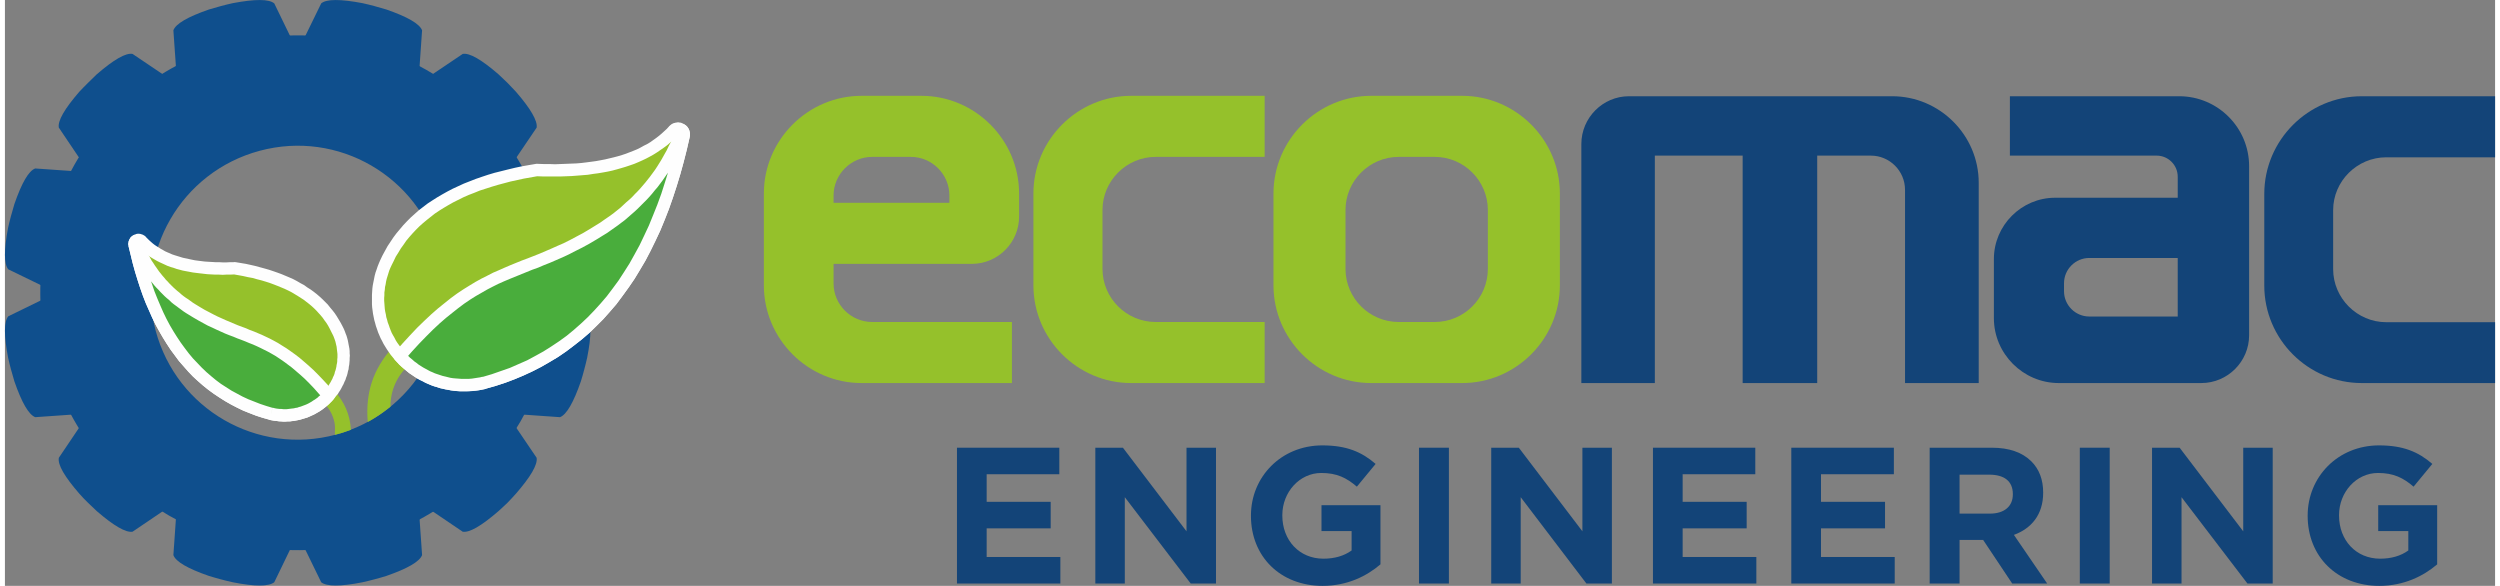 <?xml version="1.0" encoding="UTF-8"?>
<!DOCTYPE svg PUBLIC "-//W3C//DTD SVG 1.1//EN" "http://www.w3.org/Graphics/SVG/1.1/DTD/svg11.dtd">
<!-- Creator: CorelDRAW 2021 (64-Bit) -->
<svg xmlns="http://www.w3.org/2000/svg" xml:space="preserve" width="431px" height="101px" version="1.1" shape-rendering="geometricPrecision" text-rendering="geometricPrecision" image-rendering="optimizeQuality" fill-rule="evenodd" clip-rule="evenodd"
viewBox="0 0 118250 27820"
 xmlns:xlink="http://www.w3.org/1999/xlink"
 xmlns:xodm="http://www.corel.com/coreldraw/odm/2003">
 <rect x="0" y="0" width="118250" height="27820" fill="#808080" stroke="none"/>
 <g id="Layer_x0020_1">
  <path fill="#0F4F8D" d="M12100 7160c3720,-1000 7540,1210 8540,4940 1000,3720 -1210,7540 -4930,8540 -3730,1000 -7550,-1210 -8550,-4930 -1000,-3730 1210,-7550 4940,-8550zm-1360 -5060c6520,-1750 13220,2120 14970,8640 1740,6520 -2130,13220 -8650,14970 -6510,1740 -13220,-2130 -14960,-8650 -1750,-6510 2120,-13220 8640,-14960z"/>
  <path fill="#0F4F8D" d="M10250 290c-180,50 -370,110 -560,160 -1010,350 -1580,680 -1690,990l240 3430 3020 -810 3030 -810 -1500 -3090c-260,-210 -910,-210 -1970,-10 -190,40 -380,90 -570,140z"/>
  <path fill="#0F4F8D" d="M17550 27510c-190,50 -380,100 -570,140 -1050,210 -1710,200 -1960,0l-1510 -3100 3030 -810 3030 -810 240 3430c-120,310 -690,640 -1700,990 -190,60 -370,110 -560,160z"/>
  <path fill="#0F4F8D" d="M27510 10250c-50,-180 -100,-370 -160,-560 -350,-1010 -680,-1580 -990,-1690l-3430 240 810 3020 810 3030 3100 -1500c200,-260 210,-910 0,-1970 -40,-190 -90,-380 -140,-570z"/>
  <path fill="#0F4F8D" d="M290 17550c-50,-190 -100,-380 -140,-570 -200,-1050 -200,-1710 10,-1960l3090 -1510 810 3030 810 3030 -3430 240c-310,-120 -640,-690 -990,-1700 -50,-190 -110,-370 -160,-560z"/>
  <path fill="#0F4F8D" d="M23870 3940c-140,-140 -280,-270 -430,-410 -810,-700 -1380,-1030 -1700,-970l-2850 1920 2220 2220 2210 2210 1930 -2850c50,-320 -280,-890 -980,-1700 -130,-140 -270,-280 -400,-420z"/>
  <path fill="#0F4F8D" d="M3940 23870c-140,-140 -280,-280 -410,-430 -700,-810 -1030,-1370 -970,-1700l1920 -2850 2220 2220 2210 2210 -2850 1930c-320,50 -890,-280 -1700,-980 -140,-130 -280,-270 -420,-400z"/>
  <path fill="#0F4F8D" d="M290 10250c50,-180 110,-370 160,-560 350,-1010 680,-1580 990,-1690l3430 240 -810 3020 -810 3030 -3090 -1500c-210,-260 -210,-910 -10,-1970 40,-190 90,-380 140,-570z"/>
  <path fill="#0F4F8D" d="M27510 17550c50,-190 100,-380 140,-570 210,-1050 200,-1710 0,-1960l-3100 -1510 -810 3030 -810 3030 3430 240c310,-120 640,-690 990,-1700 60,-190 110,-370 160,-560z"/>
  <path fill="#0F4F8D" d="M17550 290c-190,-50 -380,-100 -570,-140 -1050,-200 -1710,-200 -1960,10l-1510 3090 3030 810 3030 810 240 -3430c-120,-310 -690,-640 -1700,-990 -190,-50 -370,-110 -560,-160z"/>
  <path fill="#0F4F8D" d="M10250 27510c-180,-50 -370,-100 -560,-160 -1010,-350 -1580,-680 -1690,-990l240 -3430 3020 810 3030 810 -1500 3100c-260,200 -910,210 -1970,0 -190,-40 -380,-90 -570,-140z"/>
  <path fill="#0F4F8D" d="M3940 3940c140,-140 280,-270 420,-410 810,-700 1380,-1030 1700,-970l2850 1920 -2210 2220 -2220 2210 -1920 -2850c-60,-320 270,-890 970,-1700 130,-140 270,-280 410,-420z"/>
  <path fill="#0F4F8D" d="M23870 23870c130,-140 270,-280 400,-430 700,-810 1030,-1370 980,-1700l-1930 -2850 -2210 2220 -2220 2210 2850 1930c330,50 890,-280 1700,-980 150,-130 290,-270 430,-400z"/>
  <path fill="#95C12B" d="M17230 20040c350,-190 710,-430 1080,-730 -10,-750 310,-1480 880,-1980 -310,-260 -570,-550 -770,-850 -960,1080 -1300,2180 -1190,3560z"/>
  <g>
   <path fill="#95C12B" d="M31760 6190c80,-90 220,-110 330,-50 110,50 170,180 140,300 -1400,6500 -4560,10410 -9480,11740 -1520,360 -3110,-190 -4100,-1400 -990,-1210 -1210,-2870 -560,-4300 1070,-2350 3460,-3820 7190,-4410 3060,130 5220,-490 6480,-1880z"/>
   <path id="_1" fill="#FEFEFE" fill-rule="nonzero" d="M32220 5880l-270 520 0 0 0 0 0 0 10 0 0 0 -10 0 10 0 0 0 -10 0 10 0 0 0 0 0 0 0 0 0 10 0 -10 0 0 0 0 0 10 0 -10 0 0 0 10 0 0 0 0 0 0 0 0 0 0 0 0 0 0 0 0 0 0 -10 0 10 0 0 -430 -410 20 -10 20 -20 20 -20 20 -10 20 -20 10 -10 20 -10 20 -10 20 -10 20 -10 20 -10 30 -10 20 0 20 -10 20 0 30 -10 20 0 20 0 20 -10 30 0 20 0 20 0 20 10 30 0 20 0 20 10 20 0 20 10 30 10 20 10 20 10 20 10 0 0zm0 0c150,70 200,250 130,390 -80,150 -250,200 -400,130l270 -520zm300 620l-580 -120 0 0 0 0 0 0 0 0 0 0 0 10 0 -10 0 10 0 0 0 -10 0 10 0 0 0 0 0 0 10 0 0 0 -10 0 10 0 0 10 -10 -10 0 0 10 10 0 0 0 -10 0 10 0 0 0 0 0 0 0 0 0 0 0 0 0 0 0 0 270 -520 20 10 20 10 20 10 20 20 20 10 20 20 10 10 20 20 20 20 10 10 10 20 20 20 10 20 10 10 20 30 10 20 0 20 10 20 10 20 10 20 0 20 10 30 0 20 10 20 0 20 0 30 0 20 0 20 0 30 0 20 -10 20 0 30 0 0zm0 0c-30,160 -190,260 -350,230 -160,-40 -260,-190 -230,-350l580 120zm-9700 11970l-140 -580 0 10 440 -130 430 -150 430 -150 410 -180 410 -180 390 -210 380 -210 380 -240 360 -240 360 -260 340 -280 330 -290 330 -310 310 -320 300 -330 300 -350 280 -370 280 -380 260 -400 260 -410 240 -430 240 -440 220 -460 220 -470 200 -490 200 -500 190 -520 170 -530 170 -550 150 -570 150 -580 130 -590 580 120 -140 610 -150 590 -160 580 -170 560 -180 550 -190 540 -200 510 -210 510 -230 490 -230 470 -240 460 -260 440 -260 430 -280 410 -290 400 -290 390 -310 360 -320 360 -330 330 -340 330 -350 300 -370 290 -370 280 -380 260 -400 240 -400 230 -410 210 -430 200 -430 180 -450 170 -460 150 -460 130 -10 10zm10 -10c-160,50 -320,-50 -360,-200 -40,-160 50,-320 210,-360l150 560zm-4410 -1490l450 -370 0 0 90 100 90 100 100 100 90 90 100 90 110 80 100 80 110 80 110 70 110 70 110 70 120 60 120 60 120 50 120 50 120 40 130 40 120 40 130 30 130 30 130 20 130 20 130 10 130 10 130 0 140 0 130 0 130 -10 140 -10 130 -20 130 -30 130 -30 140 580 -150 30 -160 30 -150 20 -160 20 -150 10 -150 0 -160 0 -150 0 -150 -10 -150 -20 -150 -20 -150 -30 -150 -30 -150 -30 -140 -50 -150 -40 -140 -50 -140 -60 -140 -60 -130 -70 -140 -70 -130 -70 -130 -80 -130 -90 -120 -80 -120 -100 -120 -100 -110 -100 -120 -100 -100 -120 -110 -110 -100 -120 0 0zm0 0c-100,-130 -90,-310 40,-410 130,-110 310,-90 410,40l-450 370zm-600 -4610l540 240 0 0 -60 130 -50 120 -40 130 -40 130 -40 130 -30 130 -20 130 -30 130 -10 130 -20 130 0 130 -10 130 0 130 10 130 10 130 10 130 20 130 30 130 20 130 40 130 30 120 50 130 40 120 50 130 50 120 60 110 70 120 60 120 70 110 80 110 80 110 80 110 -450 370 -100 -120 -90 -130 -90 -130 -80 -130 -80 -130 -70 -140 -70 -130 -60 -140 -60 -140 -50 -150 -50 -140 -40 -150 -40 -140 -30 -150 -30 -150 -20 -150 -20 -150 -10 -150 0 -150 0 -150 0 -150 10 -160 10 -150 20 -150 30 -150 30 -150 30 -150 40 -150 50 -140 50 -150 60 -150 60 -140 0 0zm0 0c70,-150 240,-210 390,-140 150,60 210,240 150,380l-540 -240zm7470 -4580l-20 590 60 -10 -340 60 -340 60 -320 70 -320 70 -300 80 -300 80 -300 90 -280 90 -280 90 -270 110 -260 100 -250 110 -240 120 -240 120 -230 130 -220 130 -210 130 -210 140 -190 150 -190 150 -180 150 -180 160 -160 160 -160 170 -150 170 -150 180 -130 190 -130 180 -120 200 -120 190 -100 210 -100 200 -540 -240 110 -230 120 -220 120 -220 140 -210 140 -210 150 -200 160 -190 160 -190 180 -190 180 -180 190 -170 190 -170 210 -160 210 -160 230 -150 220 -140 240 -140 250 -140 250 -130 260 -120 260 -120 280 -110 280 -110 290 -100 300 -100 300 -90 320 -80 320 -80 330 -80 330 -70 340 -60 350 -60 60 0zm-60 0c170,-20 320,90 340,250 30,160 -80,310 -240,330l-100 -580zm6310 -1790l430 410 10 -10 -130 140 -140 130 -140 130 -140 120 -150 110 -160 110 -160 110 -160 100 -180 100 -170 90 -190 90 -180 80 -190 80 -200 70 -210 70 -200 60 -210 60 -220 60 -230 50 -220 40 -240 40 -230 30 -250 40 -250 20 -250 20 -260 20 -260 10 -270 10 -270 0 -280 0 -280 0 -290 -10 20 -590 280 10 280 0 270 10 260 -10 260 -10 250 -10 250 -10 240 -20 240 -30 230 -30 220 -30 220 -40 210 -40 210 -50 210 -50 190 -50 200 -60 180 -60 180 -70 180 -70 170 -70 160 -80 160 -90 160 -80 150 -90 140 -100 140 -100 130 -100 130 -110 120 -110 120 -110 110 -120 0 -10zm0 10c110,-120 300,-130 420,-20 120,110 120,290 20,410l-440 -390z"/>
  </g>
  <g>
   <path fill="#49AD3C" d="M32170 6200c50,60 80,150 60,240 -1400,6500 -4560,10410 -9480,11740 -1470,340 -3000,-150 -4000,-1270 3860,-4520 5840,-3660 9510,-5990 1870,-1180 3170,-2750 3910,-4720z"/>
   <path id="_1_0" fill="#FEFEFE" fill-rule="nonzero" d="M32520 6500l-580 -120 0 0 0 0 0 0 0 0 0 0 0 0 0 0 0 10 0 -10 0 0 0 10 0 -10 0 10 0 0 0 -10 0 10 0 0 0 0 0 0 0 0 10 0 -10 0 0 0 10 0 0 0 0 0 -10 0 10 0 0 0 0 10 0 0 0 -10 0 10 430 -400 20 10 0 10 10 20 20 10 10 20 0 10 10 10 10 20 10 10 10 20 0 10 10 10 10 30 0 10 0 10 10 20 0 20 10 20 0 0 0 20 10 20 0 20 0 20 0 10 0 10 0 30 0 10 0 20 0 10 0 20 -10 20 0 20 0 0zm0 0c-30,160 -190,260 -350,230 -150,-30 -260,-190 -230,-350l580 120zm-9700 11970l-140 -580 0 10 440 -130 430 -150 430 -150 410 -180 410 -180 390 -210 380 -210 380 -240 360 -240 360 -260 340 -280 330 -290 330 -310 310 -320 300 -330 300 -350 280 -370 280 -380 260 -400 260 -410 240 -430 240 -440 220 -460 220 -470 200 -490 200 -500 190 -520 170 -530 170 -550 150 -570 150 -580 130 -590 580 120 -140 610 -150 590 -160 580 -170 560 -180 550 -190 540 -200 510 -210 510 -230 490 -230 470 -240 460 -260 440 -260 430 -280 410 -290 400 -290 390 -310 360 -320 360 -330 330 -340 330 -350 300 -370 290 -370 280 -380 260 -400 240 -400 230 -410 210 -430 200 -430 180 -450 170 -460 150 -460 130 -10 10zm10 -10c-160,50 -320,-50 -360,-200 -40,-160 50,-320 210,-360l150 560zm-4300 -1750l440 390 0 -390 90 100 90 90 90 90 100 80 100 90 100 70 100 80 110 70 110 70 110 60 110 60 110 60 120 50 110 50 120 40 120 40 120 40 130 30 120 30 120 30 130 20 120 10 130 10 130 10 130 0 120 0 130 0 130 -10 130 -20 130 -20 130 -20 120 -30 140 580 -150 30 -150 30 -150 20 -140 10 -150 10 -150 10 -150 0 -150 0 -140 -10 -150 -10 -150 -20 -140 -30 -140 -20 -150 -40 -140 -30 -140 -50 -140 -40 -130 -50 -140 -60 -130 -60 -130 -70 -130 -60 -130 -80 -120 -80 -120 -80 -120 -80 -120 -100 -110 -90 -120 -100 -100 -100 -110 -110 -100 -110 0 -390zm0 390c-110,-120 -100,-310 30,-410 120,-110 300,-100 410,20l-440 390zm9580 -6430l310 500 0 0 -340 210 -340 200 -330 180 -320 160 -310 160 -300 140 -300 130 -300 130 -280 110 -280 120 -280 100 -270 110 -270 110 -270 110 -270 110 -260 110 -270 120 -260 130 -270 140 -260 150 -280 160 -270 170 -280 190 -280 210 -290 230 -300 240 -310 270 -310 290 -320 320 -330 340 -340 370 -360 410 -440 -390 360 -410 350 -380 340 -360 330 -320 330 -310 320 -280 310 -250 300 -240 300 -220 300 -200 290 -180 280 -170 290 -160 280 -140 270 -140 280 -120 270 -120 280 -120 270 -110 270 -110 270 -100 280 -110 280 -110 280 -120 280 -120 290 -130 300 -130 300 -150 300 -160 320 -170 320 -190 340 -210 0 0zm0 0c130,-80 310,-40 400,100 90,130 50,310 -90,400l-310 -500zm4270 -4670l-430 400 490 -100 -70 190 -80 190 -80 180 -80 180 -90 180 -90 180 -90 170 -100 180 -100 170 -100 170 -110 160 -110 160 -110 160 -120 160 -120 160 -130 150 -120 150 -130 150 -140 150 -140 140 -140 140 -140 140 -150 140 -150 130 -160 140 -150 130 -160 120 -170 130 -170 120 -170 120 -170 120 -180 110 -310 -500 160 -100 170 -120 160 -110 160 -110 160 -120 150 -120 150 -120 140 -130 140 -130 140 -120 140 -130 130 -140 130 -130 130 -140 120 -140 120 -140 120 -150 110 -140 110 -150 110 -150 100 -150 100 -160 100 -160 90 -160 90 -160 90 -160 80 -170 90 -170 70 -170 80 -170 70 -180 70 -180 490 -90zm-490 90c60,-150 230,-220 380,-170 150,60 230,230 170,380l-550 -210z"/>
  </g>
  <path fill="#95C12B" d="M15670 20650c0,-30 0,-70 0,-110 10,-170 10,-310 -20,-480 -80,-380 -280,-730 -570,-990 210,-180 380,-370 520,-580 530,600 790,1200 830,1920 -260,100 -510,180 -760,240z"/>
  <g>
   <path fill="#95C12B" d="M6480 11460c-50,-70 -150,-80 -220,-40 -80,40 -120,120 -100,200 960,4450 3120,7120 6480,8030 1040,240 2130,-130 2810,-960 670,-820 820,-1960 380,-2940 -730,-1600 -2370,-2610 -4920,-3010 -2090,90 -3570,-340 -4430,-1280z"/>
   <path id="_1_1" fill="#FEFEFE" fill-rule="nonzero" d="M6120 11160l0 0 20 -10 20 -10 20 -10 20 0 20 -10 10 -10 20 0 20 0 20 -10 20 0 20 0 20 0 20 0 20 0 20 10 20 0 20 0 10 10 20 0 20 10 20 10 20 0 20 10 10 10 20 10 20 10 10 10 20 10 20 10 10 20 10 10 20 10 -430 410 0 0 0 0 10 0 0 10 10 0 0 0 0 0 10 10 0 0 0 0 10 0 0 10 10 0 0 0 0 0 10 0 0 0 10 0 0 0 0 0 10 0 0 0 10 0 0 0 10 0 0 0 10 0 0 -10 0 0 0 0 10 0 0 0 0 0 -270 -520zm0 0l270 520c-140,70 -320,20 -390,-130 -80,-140 -20,-320 120,-390zm-250 530l0 -10 0 -20 0 -20 -10 -20 0 -20 0 -20 0 -20 0 -20 10 -20 0 -20 0 -20 10 -10 0 -20 10 -20 10 -20 0 -10 10 -20 10 -20 10 -20 10 -10 10 -20 10 -20 10 -10 10 -20 20 -10 10 -10 20 -20 10 -10 20 -10 10 -10 20 -20 20 0 10 -10 270 520 10 0 0 0 0 -10 10 0 0 0 10 -10 0 0 0 0 0 -10 10 0 0 0 0 0 10 -10 0 0 0 0 0 -10 0 -10 0 0 10 0 0 0 0 -10 0 0 0 -10 0 0 0 -10 0 0 0 -10 0 0 0 0 0 -10 0 0 0 -10 0 0 -580 130zm0 -10l580 -120c30,160 -70,320 -230,350 -160,30 -320,-70 -350,-230zm6700 8260l-10 -10 -320 -90 -310 -100 -310 -120 -300 -120 -290 -140 -290 -150 -280 -160 -270 -170 -270 -180 -260 -190 -250 -200 -240 -210 -240 -220 -220 -230 -220 -250 -220 -250 -200 -270 -200 -270 -190 -290 -180 -290 -180 -310 -170 -310 -160 -330 -150 -340 -150 -340 -140 -360 -130 -370 -120 -370 -120 -390 -110 -400 -100 -410 -100 -410 580 -130 90 410 100 390 110 380 110 380 120 360 120 350 140 350 140 330 140 320 150 310 160 300 170 290 170 270 180 270 190 260 190 250 200 240 210 220 210 220 220 210 220 190 230 190 240 180 250 160 250 160 260 140 260 140 280 130 280 110 280 110 300 100 300 90 -10 -10 -140 580zm-10 -10l160 -560c150,40 250,200 200,360 -40,150 -200,250 -360,200zm3110 -1050l0 0 -70 80 -70 90 -80 70 -80 80 -80 70 -80 70 -90 70 -80 60 -90 60 -90 50 -100 60 -90 50 -100 40 -100 50 -90 40 -110 30 -100 30 -100 30 -100 30 -110 20 -100 20 -110 10 -100 20 -110 0 -110 10 -110 0 -100 -10 -110 0 -110 -20 -110 -10 -110 -20 -110 -20 140 -580 90 20 80 20 90 10 90 10 90 10 80 0 90 0 90 0 80 -10 90 -10 90 -10 80 -20 90 -10 80 -30 80 -20 90 -30 80 -20 80 -40 80 -30 70 -40 80 -40 80 -40 70 -50 70 -50 70 -50 70 -50 70 -50 70 -60 60 -60 60 -70 60 -60 60 -70 0 0 450 370zm0 0l-450 -370c100,-130 290,-150 410,-40 130,100 150,280 40,410zm430 -3250l0 0 40 100 40 110 40 100 30 100 30 110 20 100 20 110 20 100 20 110 10 110 0 100 10 110 -10 110 0 100 -10 110 -10 110 -20 100 -10 110 -30 100 -20 100 -30 110 -40 100 -30 100 -50 100 -40 100 -50 90 -50 100 -50 90 -60 90 -60 100 -70 80 -70 90 -450 -370 60 -70 50 -70 50 -80 40 -70 50 -80 40 -80 40 -70 30 -80 40 -80 30 -80 20 -90 30 -80 20 -80 20 -90 10 -80 20 -90 10 -80 0 -90 10 -90 0 -80 0 -90 -10 -90 -10 -80 -10 -90 -10 -90 -20 -80 -20 -90 -20 -80 -30 -90 -30 -80 -30 -80 -40 -80 0 0 540 -250zm0 0l-540 250c-70,-150 0,-330 150,-390 140,-70 320,-10 390,140zm-5200 -3180l60 0 240 40 240 40 230 50 220 50 220 60 220 60 210 60 210 70 200 70 190 70 190 80 190 80 180 80 170 90 170 100 170 90 150 110 160 100 150 110 140 110 140 120 130 120 130 130 120 120 110 140 110 130 110 140 100 150 90 150 90 150 80 150 80 160 -540 250 -70 -140 -70 -140 -70 -130 -80 -130 -90 -120 -90 -130 -100 -120 -100 -110 -100 -110 -110 -110 -120 -110 -120 -100 -130 -100 -130 -100 -140 -90 -140 -90 -150 -90 -150 -90 -160 -80 -170 -80 -170 -70 -170 -70 -180 -70 -190 -70 -190 -60 -200 -60 -200 -50 -210 -60 -220 -40 -220 -50 -220 -40 -230 -40 50 0 -20 -580zm60 0l-90 580c-160,-30 -270,-180 -250,-340 30,-160 180,-270 340,-240zm-4260 -1200l0 10 80 80 70 70 90 80 80 70 90 70 90 60 100 60 90 60 110 60 100 60 110 50 120 50 110 50 120 40 130 40 130 40 130 40 140 30 140 30 140 30 150 30 150 20 160 20 160 20 160 10 170 10 170 10 170 0 180 10 180 0 190 -10 190 0 20 580 -190 10 -200 0 -190 10 -190 -10 -180 0 -190 -10 -170 -10 -180 -20 -170 -20 -170 -20 -160 -20 -160 -30 -160 -30 -160 -30 -150 -40 -150 -40 -140 -50 -140 -40 -140 -50 -130 -60 -130 -60 -130 -60 -120 -60 -120 -70 -120 -70 -110 -70 -110 -80 -110 -80 -100 -90 -100 -90 -90 -90 -90 -100 0 10 430 -410zm0 10l-430 390c-110,-120 -100,-300 20,-410 120,-110 300,-100 410,20z"/>
  </g>
  <g>
   <path fill="#49AD3C" d="M6210 11460c-40,40 -60,100 -50,160 960,4450 3120,7120 6480,8030 1010,230 2060,-100 2740,-870 -2640,-3090 -4000,-2500 -6510,-4090 -1270,-810 -2160,-1890 -2660,-3230z"/>
   <path id="_1_2" fill="#FEFEFE" fill-rule="nonzero" d="M5870 11690l0 -10 0 -10 0 -20 0 -10 -10 -10 0 -20 0 -10 0 -20 0 -10 0 -10 10 -30 0 0 0 -20 0 -10 0 -20 10 -20 0 0 0 -20 10 -10 0 -10 10 -20 0 -10 10 -10 10 -20 0 -10 10 -10 10 -10 10 -20 0 -10 10 -10 10 -10 10 -10 10 -10 430 400 10 -10 -10 10 10 -10 0 0 0 -10 10 0 0 0 0 0 0 0 0 -10 0 -10 0 10 0 -10 10 0 0 0 0 -10 0 0 0 0 0 -10 0 0 0 0 0 0 0 -10 0 0 0 0 0 -10 0 0 0 0 0 -10 0 0 0 0 0 -10 0 0 -580 130zm0 -10l580 -120c30,160 -70,320 -230,350 -160,30 -320,-70 -350,-230zm6700 8260l-10 -10 -320 -90 -310 -100 -310 -120 -300 -120 -290 -140 -290 -150 -280 -160 -270 -170 -270 -180 -260 -190 -250 -200 -240 -210 -240 -220 -220 -230 -220 -250 -220 -250 -200 -270 -200 -270 -190 -290 -180 -290 -180 -310 -170 -310 -160 -330 -150 -340 -150 -340 -140 -360 -130 -370 -120 -370 -120 -390 -110 -400 -100 -410 -100 -410 580 -130 90 410 100 390 110 380 110 380 120 360 120 350 140 350 140 330 140 320 150 310 160 300 170 290 170 270 180 270 190 260 190 250 200 240 210 220 210 220 220 210 220 190 230 190 240 180 250 160 250 160 260 140 260 140 280 130 280 110 280 110 300 100 300 90 -10 -10 -140 580zm-10 -10l160 -560c150,40 250,200 200,360 -40,150 -200,250 -360,200zm3040 -1340l0 380 -80 80 -70 80 -70 70 -80 70 -80 60 -90 70 -80 60 -90 60 -80 50 -90 50 -90 50 -100 50 -90 40 -100 40 -90 40 -100 30 -100 30 -100 30 -100 20 -100 20 -100 20 -100 10 -110 10 -100 0 -100 10 -110 0 -100 -10 -110 -10 -100 -10 -110 -10 -100 -20 -110 -20 140 -580 80 20 90 20 80 10 90 10 80 0 90 10 80 0 80 0 90 -10 80 -10 80 -10 90 -10 80 -20 80 -10 80 -30 80 -20 80 -30 80 -30 80 -30 70 -30 80 -40 70 -40 70 -40 70 -50 70 -40 70 -50 70 -50 60 -60 70 -50 60 -60 60 -60 60 -70 -10 390 450 -380zm0 380l-440 -390c100,-120 290,-130 410,-20 120,100 130,290 30,410zm-6570 -4530l0 0 230 140 220 130 210 110 210 110 200 100 200 90 200 90 190 80 190 80 190 80 190 70 190 70 180 80 190 70 190 80 190 80 190 90 190 90 190 100 200 110 190 120 210 130 200 140 210 150 210 160 210 180 220 190 230 210 230 230 230 240 240 260 250 290 -450 380 -240 -270 -230 -260 -220 -230 -220 -220 -210 -190 -210 -180 -200 -170 -200 -150 -190 -140 -190 -130 -180 -120 -190 -110 -180 -100 -180 -90 -180 -90 -170 -80 -180 -80 -180 -70 -190 -80 -180 -70 -190 -70 -190 -80 -190 -70 -200 -80 -200 -90 -200 -90 -210 -100 -220 -100 -220 -120 -220 -120 -240 -140 -230 -140 0 0 310 -500zm0 0l-310 500c-140,-90 -180,-270 -90,-410 80,-140 260,-180 400,-90zm-3040 -3180l490 90 50 130 50 110 50 120 50 120 50 110 60 110 60 110 60 110 60 110 70 100 70 110 70 100 70 100 70 100 80 100 80 100 80 90 80 100 90 90 80 90 90 90 90 90 100 90 90 80 100 80 100 90 100 80 110 80 110 70 110 80 110 80 110 70 -310 500 -130 -80 -120 -80 -120 -90 -110 -80 -120 -90 -110 -80 -110 -90 -100 -100 -110 -90 -100 -90 -100 -100 -100 -100 -90 -100 -100 -100 -90 -100 -90 -110 -80 -100 -90 -110 -80 -110 -80 -110 -70 -120 -80 -110 -70 -120 -70 -120 -70 -120 -60 -120 -60 -120 -60 -130 -60 -120 -60 -130 -50 -130 -50 -130 490 100 -430 -400zm490 90l-550 210c-60,-150 20,-320 170,-380 160,-50 320,20 380,170z"/>
  </g>
  <path fill="#95C12B" d="M40680 4550l2840 0c2550,0 4640,2090 4640,4640l0 960 0 140c0,1230 -1010,2240 -2240,2240 -2190,0 -4380,0 -6570,0l0 930c0,1010 830,1830 1830,1830 970,0 1940,0 2900,0l3740 0 0 2900c-2380,0 -4760,0 -7140,0 -2550,0 -4640,-2090 -4640,-4640l0 -4360c0,-2550 2090,-4640 4640,-4640zm500 2900l1840 0c1010,0 1830,830 1830,1830l0 350 -5500 0 0 -350c0,-1000 830,-1830 1830,-1830z"/>
  <path fill="#95C12B" d="M53480 4550l6340 0 0 2900 -5180 0c-1380,0 -2520,1140 -2520,2520l0 2800c0,1390 1140,2520 2520,2520l5180 0 0 2900 -6340 0c-2550,0 -4640,-2090 -4640,-4640l0 -4360c0,-2550 2090,-4640 4640,-4640z"/>
  <path fill="#95C12B" d="M64880 4550l4320 0c2550,0 4640,2090 4640,4640l0 4360c0,2550 -2090,4640 -4640,4640l-4320 0c-2550,0 -4640,-2090 -4640,-4640l0 -4360c0,-2550 2090,-4640 4640,-4640zm1300 2900l1720 0c1390,0 2520,1140 2520,2520l0 2800c0,1390 -1130,2520 -2520,2520l-1720 0c-1380,0 -2520,-1130 -2520,-2520l0 -2800c0,-1380 1140,-2520 2520,-2520z"/>
  <path fill="#134478" d="M74860 18190l3490 0 0 -10800 4170 0 0 10800 3540 0 0 -10800 2550 0c890,0 1620,730 1620,1620l0 9180 3500 0 0 -9510c0,-2260 -1850,-4110 -4110,-4110l-12500 0c-1240,0 -2260,1020 -2260,2270l0 11350z"/>
  <path fill="#134478" d="M95210 4570l8040 0c1830,0 3320,1490 3320,3320l0 8030c0,1250 -1020,2270 -2270,2270l-6770 0c-1690,0 -3080,-1390 -3080,-3080l0 -2810c0,-1600 1310,-2910 2910,-2910l0 0 5820 0 0 -1000c0,-550 -450,-1000 -1000,-1000l-6970 0 0 -2820zm7970 7680l-4200 0c-660,0 -1200,540 -1200,1200l0 380c0,660 540,1200 1200,1200l4200 0 0 -2780z"/>
  <path fill="#134478" d="M111920 4570l6330 0 0 2900 -5170 0c-1380,0 -2520,1130 -2520,2510l0 2800c0,1380 1140,2520 2520,2520l5170 0 0 2890 -6330 0c-2550,0 -4630,-2080 -4630,-4630l0 -4350c0,-2550 2080,-4640 4630,-4640z"/>
  <polygon fill="#134478" fill-rule="nonzero" points="45210,27710 50120,27710 50120,26450 46620,26450 46620,25090 49660,25090 49660,23830 46620,23830 46620,22520 50070,22520 50070,21260 45210,21260 "/>
  <polygon id="_1_3" fill="#134478" fill-rule="nonzero" points="51780,27710 53180,27710 53180,23610 56310,27710 57510,27710 57510,21260 56110,21260 56110,25230 53090,21260 51780,21260 "/>
  <path id="_2" fill="#134478" fill-rule="nonzero" d="M62570 27820c1180,0 2090,-460 2750,-1020l0 -2810 -2800 0 0 1230 1430 0 0 920c-360,260 -810,390 -1340,390 -1140,0 -1950,-870 -1950,-2050l0 -20c0,-1090 820,-2000 1850,-2000 740,0 1200,230 1690,650l890 -1080c-660,-570 -1380,-880 -2530,-880 -1960,0 -3390,1500 -3390,3330l0 20c0,1920 1390,3320 3400,3320z"/>
  <polygon id="_3" fill="#134478" fill-rule="nonzero" points="67150,27710 68570,27710 68570,21260 67150,21260 "/>
  <polygon id="_4" fill="#134478" fill-rule="nonzero" points="70580,27710 71980,27710 71980,23610 75100,27710 76310,27710 76310,21260 74910,21260 74910,25230 71890,21260 70580,21260 "/>
  <polygon id="_5" fill="#134478" fill-rule="nonzero" points="78260,27710 83170,27710 83170,26450 79670,26450 79670,25090 82710,25090 82710,23830 79670,23830 79670,22520 83120,22520 83120,21260 78260,21260 "/>
  <polygon id="_6" fill="#134478" fill-rule="nonzero" points="84830,27710 89740,27710 89740,26450 86240,26450 86240,25090 89280,25090 89280,23830 86240,23830 86240,22520 89700,22520 89700,21260 84830,21260 "/>
  <path id="_7" fill="#134478" fill-rule="nonzero" d="M91400 27710l1420 0 0 -2070 1120 0 1380 2070 1660 0 -1580 -2310c820,-300 1390,-950 1390,-2000l0 -10c0,-620 -190,-1110 -560,-1480 -430,-430 -1060,-650 -1880,-650l-2950 0 0 6450zm1420 -3320l0 -1850 1410 0c700,0 1120,300 1120,920l0 20c0,550 -390,910 -1090,910l-1440 0z"/>
  <polygon id="_8" fill="#134478" fill-rule="nonzero" points="98530,27710 99950,27710 99950,21260 98530,21260 "/>
  <polygon id="_9" fill="#134478" fill-rule="nonzero" points="101960,27710 103360,27710 103360,23610 106490,27710 107690,27710 107690,21260 106290,21260 106290,25230 103270,21260 101960,21260 "/>
  <path id="_10" fill="#134478" fill-rule="nonzero" d="M112750 27820c1170,0 2090,-460 2750,-1020l0 -2810 -2800 0 0 1230 1430 0 0 920c-360,260 -810,390 -1340,390 -1140,0 -1950,-870 -1950,-2050l0 -20c0,-1090 820,-2000 1850,-2000 740,0 1200,230 1690,650l890 -1080c-660,-570 -1380,-880 -2530,-880 -1960,0 -3390,1500 -3390,3330l0 20c0,1920 1390,3320 3400,3320z"/>
 </g>
</svg>
